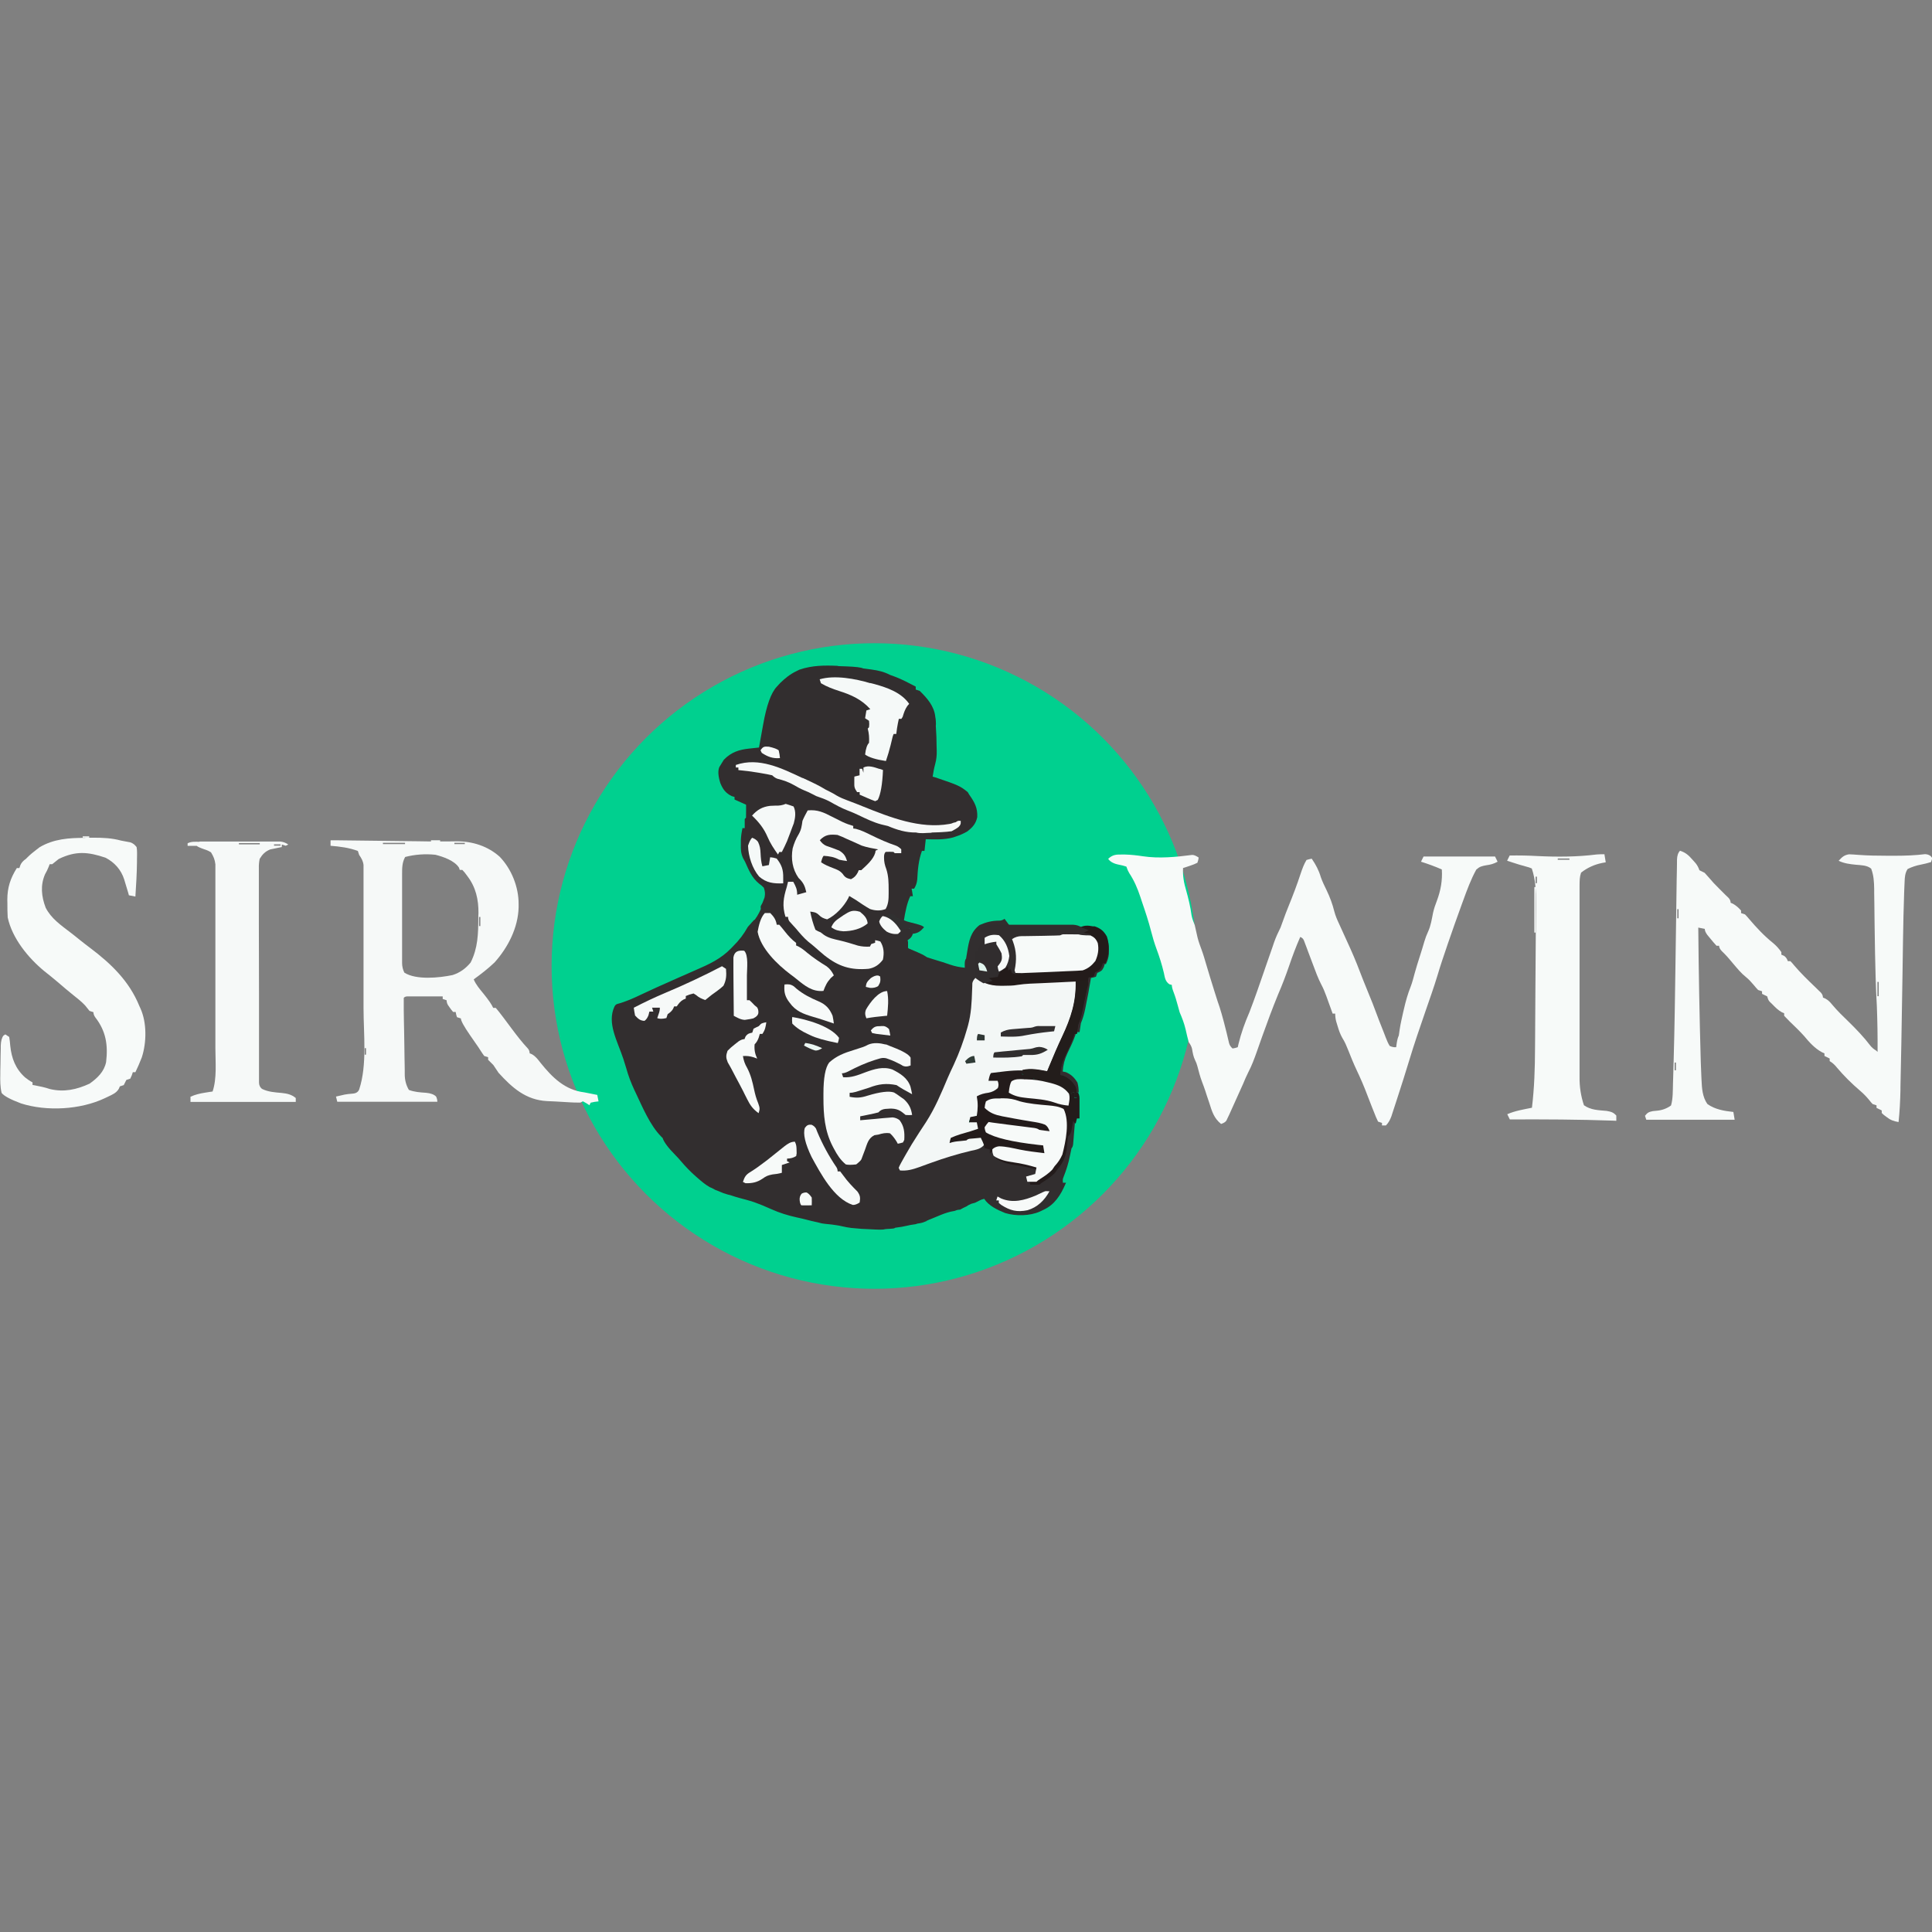 <?xml version="1.0" encoding="UTF-8"?> <svg xmlns="http://www.w3.org/2000/svg" id="Layer_1" viewBox="0 0 256 256"><rect x="0" y="0" width="256" height="256" fill="#808080" stroke="none"/><defs><style>.cls-1{fill:#312c2d;}.cls-1,.cls-2,.cls-3,.cls-4,.cls-5,.cls-6,.cls-7,.cls-8,.cls-9,.cls-10,.cls-11,.cls-12,.cls-13,.cls-14,.cls-15,.cls-16,.cls-17,.cls-18{stroke-width:0px;}.cls-2{fill:#322e2f;}.cls-3{fill:#312f2f;}.cls-4{fill:#231d1b;}.cls-5{fill:#303c37;}.cls-6{fill:#f7faf9;}.cls-7{fill:#00d08f;}.cls-8{fill:#f6f9f8;}.cls-9{fill:#231b1b;}.cls-10{fill:#231b1a;}.cls-11{fill:#f5f9f8;}.cls-12{fill:#312d2e;}.cls-13{fill:#312e2f;}.cls-14{fill:#303835;}.cls-15{fill:#ecf7f3;}.cls-16{fill:#313131;}.cls-17{fill:#f3f7f6;}.cls-18{fill:#e2f5ef;}</style></defs><circle class="cls-7" cx="115.86" cy="128" r="42.77"></circle><path class="cls-2" d="M128.43,105.3c.71,1.01,1.12,1.74,1.06,2.98-.18.86-.62,1.35-1.31,1.88-.5.3-1,.51-1.55.69q-.18.06-.36.12c-1.18.32-2.39.26-3.6.23-.06.51-.11,1.02-.17,1.55h-.34c-.45,1.26-.55,2.46-.62,3.79-.06.49-.16.79-.41,1.21h-.34s.11.49.17,1h-.34c-.42.85-.67,2.05-.86,3.29q-.99-.3-1.38-.69-.44-.03-.86,0l.02.48c.17.06-.02.67.15.73.1.12.21.23.31.35q.36.38.91.4t.84-.41q.43.02.86.17.24.32.34.69-.17.52-.61.76c-.14.09-.02.27-.02.27v.69s-.06.14.11.21c.22.09.44.19.66.28.11.05.22.09.34.14.51.22.96.43,1.42.74.35.12.7.23,1.05.33.68.2,1.35.41,2.03.65.64.22,1.24.33,1.91.4,0-.17,0-.33-.01-.51q.01-.53.18-.7c.05-.31.11-.62.15-.92.23-1.41.45-2.62,1.64-3.53.9-.39,1.64-.58,2.62-.58q.34,0,.69-.24l.74,1s.77,0,1.01,0c.51,0,1.03,0,1.54,0,.65,0,1.3,0,1.95,0,.51,0,1.01,0,1.52,0,.24,0,.48,0,.72,0q4.4-.01,5.62.87c.72.9.73,1.67.72,2.79-.05.5-.17.88-.39,1.34h-.16q-.06.2-.12.4c-.24.5-.38.55-.87.77-.05.16-.11.33-.17.5q-.34.11-.67.17-.02.16-.05.33c-.18,1.12-.39,2.22-.62,3.33-.03.14-.06.27-.08.41-.14.68-.31,1.29-.58,1.93-.06.39-.12.78-.17,1.17h-.44c-.04.13-.08.26-.12.4-.29.83-.67,1.62-1.05,2.4-.38.82-.56,1.52-.63,2.42.14.03.28.06.43.09.72.31,1.12.72,1.53,1.38.12.47.16.83.16,1.31h-.63s-.11-.05-.17.18c-.31-.31-.59-.61-.87-.95-1.07-.91-2.6-1.05-3.94-1.29v.06h-1.55s.23-.63.34-.75c-.11-.06-.79-.17-.79-.17v.4c1.08-.24,2.02-.05,3.1.16.16-.39.33-.79.5-1.22.46-1.13.97-2.25,1.49-3.36,1.01-2.18,1.65-4.21,1.58-6.66-.21,0-.41.02-.63.03-.14,0-.27.01-.42.02-.3.01-.61.03-.92.04-.81.04-1.62.08-2.43.11-.15,0-.31.01-.46.02-.29.01-.59.03-.88.04q-.77.03-1.54.15c-1.86.37-3.62.11-5.28-.74-.25.25-.19.49-.2.84-.13,4.42-1.44,8.44-3.47,12.35-.23.46-.44.92-.66,1.38-.93,2.04-2.07,3.91-3.28,5.79-.7,1.11-1.3,2.25-1.86,3.44,1.07.09,1.91-.22,2.9-.59.34-.12.67-.24,1.01-.36.17-.06.33-.12.5-.18,1.73-.62,3.42-1.2,5.23-1.54.42-.1.74-.22,1.11-.43-.05.16-.11.32-.16.49.54.13.77.18,1.3,0,0,.17,0,.35-.01.53q.11.59.41.81c.97.48,2.05.61,3.11.75.76.11,1.35.28,2.04.67-.05.27-.11.54-.16.81-.38.11-.75.22-1.14.33.05.16.11.32.16.49.78.1,1.18.04,1.81-.44.21-.18.42-.36.63-.54.14-.12.28-.25.43-.38.13-.14.26-.29.39-.44.08-.08.16-.17.25-.26,1.06-1.28,1.06-3.05,1.22-4.63h.33c.02-.18.04-.37.06-.56q.05-.29.1-.58c.11-.05.22-.11.33-.16l.16.33c.05-.16.11-.32.16-.49.11.05.22.11.33.16-.05.59-.1,1.19-.15,1.78-.01.17-.03.34-.04.51-.01.16-.03.32-.04.49-.01.15-.03.3-.04.45q-.05.35-.21.51c-.07.32-.14.64-.2.96-.19.99-.5,1.95-.87,2.88-.1.25-.1.31-.07.72h.42s-.08.13-.12.25c-.61,1.4-1.41,2.65-2.82,3.31-.18.09-.36.17-.54.26-1.33.59-3.19.62-4.6.19-1.03-.42-2.15-.94-2.77-1.88-.51.11-.69.29-1.21.52-.2.06-.3.08-.51.14-.53.25-.32.15-.62.34l-.46.22-.38.21c-.54.02-.6.16-.78.18-.62.09-1.17.28-1.76.51-.76.3-.61.27-1.4.58-.14.03-.38.18-.53.22-.06.11.05-.01-.4.19-.32.12-.79.17-.79.17l-.24.08c-1.15.14-1.29.31-2.7.47-.21.21-1.04.09-1.59.24q-.44.03-1,0c-.2,0-.4-.02-.6-.03q-.31-.02-.63-.03c-.21,0-.42-.02-.63-.03-1.49-.11-1.54-.14-1.97-.21-.43-.07-.85-.2-1.28-.26-.23-.03-.46-.06-.7-.1-.68-.09-.69-.05-1.36-.16-.68-.19-1.09-.24-1.83-.44-.49-.14-.99-.24-1.48-.35-1.17-.26-2.25-.59-3.34-1.08-.2-.08-.4-.17-.6-.26-.21-.09-.43-.18-.65-.28q-.23-.09-.47-.18c-1.48-.59-2.07-.58-3.58-1.1l-.56-.15s-.35-.11-.53-.17c-.67-.29-1.04-.42-1.04-.42l-.47-.25q-.14-.06-.28-.12c-.56-.32-1.04-.72-1.52-1.14-.1-.09-.2-.17-.31-.27-.73-.64-1.38-1.32-2.01-2.06q-.31-.38-.75-.82-1.39-1.41-1.65-2.22c-.08-.08-.15-.16-.23-.23-1.43-1.46-2.43-3.84-3.3-5.68-.07-.15-.14-.29-.21-.44-.44-.95-.8-1.88-1.08-2.9-.12-.41-.25-.82-.38-1.22-.8-2.42-2.2-4.75-1.18-6.95.1-.13.08-.19.31-.32,1.2-.32,2.19-.77,3.32-1.31.67-.32,1.34-.63,2.01-.93.13-.06.25-.11.38-.17.81-.37,1.63-.73,2.45-1.09.51-.22,1.01-.44,1.52-.67.25-.11.5-.22.75-.33,1.78-.77,3.37-1.49,4.74-2.92.08-.09.16-.17.25-.26q1.16-1.14,1.94-2.55c.23-.24.22-.27.46-.51.06-.12.18-.16.24-.28l.08-.08c.17-.12.14-.07.23-.21.13-.24.12-.14.23-.35l.25-.44.23-.48c.01-.22-.08-.31.05-.52q.19-.3.31-.67.07-.18.14-.37c.1-.5.06-.81-.1-1.29q-.29-.3-.65-.55c-.94-.78-1.33-1.75-1.82-2.85-.1-.17-.19-.35-.29-.53-.28-.65-.3-1.11-.28-1.81,0-.21,0-.42,0-.65.03-.52.1-.99.21-1.5h.3c0-.4,0-.8,0-1.21l.17-.17c.01-.29.01-.58.01-.87,0-.16,0-.32,0-.48,0-.12,0-.24,0-.37-.5-.23-1.01-.45-1.53-.69v-.34c-.12-.04-.24-.07-.37-.11-.8-.39-1.18-.91-1.51-1.72q-.44-1.38-.14-2.12.16-.27.33-.54c.09-.15.18-.3.28-.45.99-1,1.99-1.32,3.35-1.47.13-.01.25-.03.38-.04.31-.04.62-.07.92-.1.03-.16.06-.32.09-.48.11-.6.21-1.19.32-1.79.05-.26.09-.51.14-.77q.68-3.84,1.82-5.03c.14-.15.29-.31.43-.47.67-.65,1.31-1.17,2.14-1.57.14-.07.28-.14.43-.21,1.67-.57,3.33-.58,5.08-.5l.02.03c.37.02.74.03,1.12.04q1.82.07,2.21.27c.38.05.76.1,1.14.15.92.13,1.61.29,2.43.71.21.07.41.15.63.23.96.36,1.87.85,2.77,1.32v.39c.17.06.34.11.52.17.99.96,1.93,2.03,2.07,3.44.07.26.11,1.03.07,1.2l.08,1.46.02,1.13.02.68c.02.6-.04,1.2-.2,1.78s-.25,1.11-.34,1.68c.11.03.22.06.33.09,3.11,1.04,3.36,1.18,4.32,1.96"></path><path class="cls-6" d="M148.72,113.23q.18,0,.37,0c.8.02,1.57.11,2.36.23,2.14.32,4.37.1,6.53-.18q.34,0,.85.35-.03.32-.17.69-.43.22-.96.39c-.17.06-.35.12-.53.18-.13.04-.27.08-.41.13-.05,1.07.11,1.95.41,2.96.31,1.1.57,2.19.72,3.32.09.46.25.85.42,1.28.13.55.25,1.1.37,1.64.14.56.33,1.07.53,1.61.24.65.43,1.31.62,1.96.36,1.21.73,2.43,1.11,3.63q.06.2.13.41c.17.54.34,1.08.53,1.61.19.57.34,1.15.5,1.72q.04.17.09.34c.24.89.45,1.79.66,2.69q.1.42.47.74.36-.05.69-.17c.03-.13.06-.27.09-.4.36-1.49.85-2.84,1.46-4.25.7-1.81,1.33-3.65,1.96-5.48q.08-.22.15-.44c.25-.72.5-1.43.75-2.15.09-.26.18-.52.27-.78q.06-.18.12-.36c.24-.69.54-1.34.87-2,.12-.32.24-.64.35-.96.21-.6.44-1.2.68-1.79.6-1.47,1.16-2.94,1.65-4.44.21-.62.42-1.2.76-1.76q.36-.11.69-.17c.55.8.94,1.54,1.21,2.46.21.6.49,1.16.77,1.74.44.92.77,1.81,1.02,2.81.15.57.37,1.08.62,1.61.14.3.27.6.41.9.15.33.3.66.45.99s.3.66.45.99c.07.14.13.29.2.44.62,1.37,1.16,2.77,1.7,4.18q.41,1.05.85,2.1c.27.63.51,1.27.75,1.91q.51,1.38,1.06,2.74c.11.28.22.55.32.83.15.39.3.75.52,1.11q.45.21.86.17c.02-.19.05-.38.08-.58q.1-.62.27-.97c.04-.28.08-.56.12-.83.11-.75.29-1.48.45-2.22.04-.17.08-.34.12-.51.23-1,.5-1.96.88-2.91.22-.58.37-1.17.53-1.77.21-.77.45-1.52.69-2.27.21-.65.41-1.31.6-1.96.14-.47.29-.87.5-1.32.36-.79.48-1.64.65-2.48.13-.56.3-1.07.51-1.6.51-1.37.74-2.69.65-4.13-.9-.4-1.81-.73-2.76-1.03.11-.23.23-.45.34-.69h9.47c.11.23.23.45.34.69-.52.29-.96.4-1.55.48-.58.11-.82.17-1.27.56-.72,1.3-1.23,2.7-1.74,4.1-.07.2-.15.39-.22.6-.63,1.72-1.24,3.46-1.84,5.2q-.07.19-.13.39c-.42,1.23-.84,2.46-1.21,3.72-.49,1.62-1.06,3.2-1.61,4.8-.75,2.17-1.49,4.32-2.15,6.51-.5,1.64-1.01,3.27-1.55,4.91-.08.25-.17.51-.25.77-.12.36-.23.71-.35,1.07-.07.21-.14.41-.2.62-.19.49-.36.84-.73,1.22h-.52v-.34c-.17-.06-.34-.11-.52-.17-.2-.4-.36-.79-.52-1.21-.11-.27-.22-.53-.32-.8-.19-.48-.38-.96-.56-1.44-.43-1.15-.91-2.27-1.44-3.38-.41-.87-.77-1.76-1.12-2.65-.22-.55-.44-1.09-.77-1.6-.3-.53-.47-1.03-.64-1.61-.06-.19-.12-.39-.18-.59q-.13-.51-.13-1.03h-.34c-.04-.12-.09-.24-.13-.37-.12-.34-.25-.68-.37-1.02-.11-.3-.22-.59-.32-.89-.2-.56-.42-1.09-.7-1.61-.42-.82-.74-1.68-1.06-2.55-.23-.61-.46-1.22-.69-1.83q-.09-.24-.18-.49c-.06-.16-.12-.31-.18-.47-.05-.14-.11-.28-.16-.43q-.13-.36-.5-.5c-.55,1.24-1.02,2.5-1.46,3.79-.44,1.28-.92,2.55-1.46,3.79-.77,1.88-1.47,3.77-2.15,5.68-.08.21-.15.43-.23.65-.15.43-.3.85-.45,1.28-.34.96-.68,1.88-1.15,2.77-.25.49-.46,1-.67,1.5-.51,1.15-1.03,2.29-1.55,3.44-.09.2-.18.4-.27.6-.07.15-.15.31-.22.46-.06.13-.12.25-.18.38q-.18.27-.7.44c-.95-.76-1.21-1.67-1.57-2.81-.12-.35-.23-.69-.35-1.04-.05-.17-.11-.33-.16-.5-.14-.41-.28-.82-.44-1.22-.26-.69-.44-1.38-.62-2.08q-.11-.43-.3-.79c-.24-.49-.32-.99-.41-1.52q-.09-.41-.44-.88c-.15-.56-.29-1.13-.41-1.69-.19-.8-.46-1.51-.79-2.27-.09-.31-.18-.62-.26-.94-.16-.6-.33-1.17-.55-1.74q-.23-.59-.23-.94-.16-.05-.32-.09c-.55-.37-.6-.89-.73-1.5-.26-1.1-.59-2.15-.99-3.22-.28-.76-.5-1.51-.7-2.29-.34-1.33-.77-2.62-1.22-3.93-.07-.21-.14-.42-.21-.64-.38-1.14-.81-2.15-1.47-3.15q-.21-.34-.38-.86-.47-.16-1.02-.26-1.01-.2-1.39-.77c.62-.59,1.11-.58,1.95-.57h0ZM172.48,115.7l.17.34-.17-.34ZM191.08,117.25l.17.34-.17-.34ZM190.22,120.35l.17.34-.17-.34ZM187.64,128.78l.17.34-.17-.34ZM165.59,134.29l.17.34-.17-.34ZM156.64,134.47l.17.34-.17-.34Z"></path><path class="cls-6" d="M222.59,112.72c.76.24,1.16.6,1.68,1.2q.2.23.41.46.33.41.5.93c.23.12.46.23.69.34q.26.27.51.57c.44.53.9,1.02,1.39,1.5l.86.86c.13.12.26.25.4.38q.29.31.29.66c.1.04.2.09.3.13.44.25.74.52,1.08.9v.34q.25.09.52.17.25.25.52.58c.96,1.13,2.01,2.26,3.17,3.19.45.37.79.75,1.13,1.23v.34c.11.05.22.09.33.14q.35.2.53.72h.34q.24.24.52.59c.85,1,1.79,1.91,2.74,2.82.13.13.27.27.41.4.12.12.24.24.37.36q.27.3.27.65c.1.04.2.09.31.13.41.23.63.46.93.83.68.81,1.43,1.54,2.19,2.27,1.02,1,1.98,2,2.84,3.13q.29.38.8.68l.17.17q.02-3.07-.1-6.13c-.08-1.26-.12-2.53-.16-3.79,0-.12,0-.24-.01-.36-.05-1.84-.09-3.67-.11-5.51,0-.45-.01-.89-.02-1.34-.01-.89-.02-1.77-.03-2.65,0-.41-.01-.83-.02-1.24,0-.19,0-.38,0-.58-.02-.96-.06-1.79-.4-2.69-.56-.47-1.35-.45-2.05-.52-.8-.08-1.52-.17-2.26-.52.45-.49.72-.76,1.38-.86.39.01.77.04,1.16.07,1.31.1,2.62.12,3.93.12.36,0,.73,0,1.09,0,1.31,0,2.58-.05,3.89-.21q.44.01.76.27c.07.09.13.17.2.26-.06.17-.11.34-.17.52-.46.14-.89.25-1.36.34q-.91.17-1.74.58c-.34.52-.38,1.09-.4,1.7,0,.14-.01.29-.02.44,0,.16-.01.32-.02.48,0,.17-.01.33-.02.51-.08,2.07-.11,4.15-.15,6.22,0,.43-.01.87-.02,1.3-.02,1.14-.04,2.27-.05,3.41q-.17,10.8-.27,14.83c0,.13,0,.26,0,.4-.03,1.42-.1,2.82-.25,4.24-.66-.12-1.07-.26-1.6-.68-.12-.09-.24-.18-.36-.27-.09-.08-.18-.17-.27-.25v-.34c-.23-.11-.45-.23-.69-.34v-.34c-.17-.06-.34-.11-.52-.17q-.23-.24-.46-.54c-.38-.46-.76-.85-1.22-1.24-1.09-.93-2.12-1.95-3.05-3.05q-.41-.53-.96-.86v-.34c-.23-.11-.45-.23-.69-.34v-.34c-.1-.05-.2-.1-.31-.14-.98-.52-1.71-1.35-2.41-2.19-.6-.66-1.24-1.28-1.88-1.89-.25-.25-.49-.5-.74-.76v-.34c-.1-.04-.19-.08-.29-.12-.49-.27-.82-.6-1.21-1q-.21-.2-.42-.41t-.32-.7l-.69-.34v-.34q-.25-.09-.52-.17-.28-.29-.58-.66c-.34-.4-.64-.74-1.05-1.07-.63-.5-1.12-1.11-1.64-1.72-.18-.21-.36-.42-.54-.64-.08-.1-.17-.19-.25-.29-.24-.27-.48-.51-.74-.76q-.37-.38-.37-.72h-.34c-.28-.3-.54-.61-.8-.93-.14-.17-.28-.34-.43-.52q-.33-.45-.33-.79c-.28-.06-.57-.11-.86-.17q.08,8.87.33,17.74c0,.18.01.35.02.54.02.49.04.99.06,1.48,0,.14.01.28.02.42.05,1.12.12,2.27.78,3.2,1.01.72,2.22.92,3.44,1.05.06.34.11.68.17,1.03h-11.71c-.06-.17-.11-.34-.17-.52.32-.42.5-.51,1.03-.62.2-.02.39-.04.59-.06q1.02-.1,1.83-.69c.27-.94.23-1.98.26-2.94,0-.2.01-.41.02-.62.02-.71.04-1.41.06-2.12,0-.12,0-.25.01-.37.12-4.25.18-8.49.24-12.74q.11-8.45.16-11.21c0-.31.01-.63.02-.94,0-.42.02-.84.02-1.26q0-.18,0-.36.02-.8.4-1.19h-.01ZM222.25,120.47v1.21h.17v-1.21h-.17ZM248.59,125.8l.17.34-.17-.34ZM248.77,130.11v1.89h.17v-1.89h-.17ZM221.9,140.79v1.03h.17v-1.03h-.17Z"></path><path class="cls-8" d="M43.85,111.34c.17,0,.35,0,.53,0,1.65.02,3.31.04,4.96.06.85.01,1.7.02,2.55.03.82.01,1.65.02,2.46.03.31,0,.62,0,.93.01.44,0,.88.01,1.33.02q.21,0,.43,0c.72,0,1.44.01,2.17,0q.22,0,.44,0c.28,0,.55,0,.82-.01,2.12-.02,4.17.63,5.75,2.05,1.57,1.64,2.51,4.01,2.5,6.27,0,.14,0,.28,0,.43-.07,2.7-1.4,5.3-3.19,7.3-.86.82-1.79,1.54-2.76,2.24.3.72.8,1.29,1.29,1.89q1.03,1.27,1.29,1.89h.34c.28.32.53.65.79.99.08.1.15.2.23.3.38.5.75,1,1.12,1.5.68.91,1.36,1.79,2.14,2.62q.21.26.21.61c.1.04.2.08.3.12.51.3.77.66,1.13,1.12,1.56,1.95,3.24,3.62,5.8,3.93.32.06.65.13.97.19q.22.04.44.09c.1.02.21.04.32.06.06.28.11.57.17.86-.17.02-.33.04-.51.06-.17.04-.35.07-.53.11l-.17.34q-.2-.13-.41-.27c-.15-.08-.3-.16-.45-.25l-.34.17c-.26,0-.53,0-.79-.01-.16,0-.32-.01-.48-.02-.17,0-.34-.02-.51-.03-.17,0-.34-.02-.52-.03-.34-.02-.68-.04-1.02-.06-.37-.02-.74-.04-1.11-.05-2.79-.15-4.6-1.76-6.41-3.75-.23-.34-.46-.69-.69-1.03-.13-.13-.26-.25-.39-.39-.1-.1-.2-.2-.3-.3v-.34c-.17-.06-.34-.11-.52-.17-.17-.24-.34-.48-.49-.72-.21-.34-.43-.66-.66-.98-.08-.12-.16-.23-.24-.35-.17-.24-.33-.48-.5-.72q-1.2-1.74-1.2-2.2c-.17-.06-.34-.11-.52-.17q-.12-.35-.17-.69h-.34q-.22-.25-.45-.58c-.08-.11-.15-.22-.23-.33q-.18-.3-.18-.64-.26-.09-.52-.17v-.34c-.71,0-1.42,0-2.12,0-.24,0-.48,0-.72,0-.35,0-.69,0-1.04,0-.21,0-.42,0-.63,0q-.46-.04-.65.19c-.01.33-.01.65,0,.98,0,.21,0,.42,0,.64,0,.23,0,.46.01.69,0,.24,0,.47.01.71,0,.5.02.99.03,1.49.01.63.02,1.27.03,1.89,0,.49.02.98.02,1.47,0,.35.01.69.02,1.04,0,.21,0,.43.01.65q0,.28,0,.56,0,1.15.55,2.08c.75.28,1.49.33,2.27.38q.91.08,1.33.49.17.35.17.7h-13.26c-.06-.23-.11-.45-.17-.69.23-.05.47-.11.7-.16.14-.03.28-.07.43-.1q.42-.08,1.09-.13t.86-.57c1.07-3.27.57-7.32.57-10.75,0-.41,0-.81,0-1.22,0-1.27,0-2.55,0-3.82,0-1.47,0-2.93,0-4.39,0-1.14,0-2.27,0-3.41,0-.68,0-1.36,0-2.03,0-.64,0-1.27,0-1.91,0-.34,0-.69,0-1.03,0-.2,0-.41,0-.62q0-.27,0-.54c-.07-.56-.27-.88-.58-1.34l-.17-.52c-1.15-.44-2.39-.59-3.62-.69v-.7ZM50.74,111.68v.17h2.93v-.17h-2.93ZM60.21,111.68v.17h1.38v-.17h-1.38ZM53.67,113.58c-.39.73-.39,1.44-.39,2.24,0,.14,0,.27,0,.41,0,.45,0,.9,0,1.35,0,.31,0,.63,0,.94,0,.66,0,1.32,0,1.98,0,.84,0,1.69,0,2.53,0,.65,0,1.3,0,1.95,0,.31,0,.62,0,.93,0,.43,0,.87,0,1.3,0,.13,0,.26,0,.39q0,.68.3,1.28c1.56,1,4.63.69,6.39.32.99-.32,1.74-.87,2.39-1.66.97-1.91,1.01-3.82,1.02-5.94,0-.2,0-.39.02-.6.01-1.83-.35-3.44-1.47-4.91q-.18-.24-.36-.48c-.1-.11-.2-.23-.31-.34h-.34c-.03-.1-.06-.2-.1-.3-.6-.94-2.1-1.45-3.13-1.71q-2.05-.21-3.99.29h0ZM63.48,121.5v1.21h.17v-1.21h-.17ZM48.33,138.89v.86h.17v-.86h-.17Z"></path><path class="cls-6" d="M11.31,111c.37,0,.75,0,1.12,0,1.24,0,2.39.05,3.6.38.16.03.31.06.47.09.12.02.24.05.37.07.12.02.25.05.38.07.41.14.58.3.85.63q.06.33.06.7c0,.14,0,.28,0,.42,0,.15,0,.3-.01.45q0,.23,0,.46c-.02,1.51-.11,3.01-.21,4.53-.28-.06-.57-.11-.86-.17-.03-.11-.06-.22-.09-.33-.14-.47-.28-.93-.42-1.39-.04-.12-.07-.25-.11-.37-.41-1.29-1.28-2.27-2.48-2.89-2.32-.78-3.93-.93-6.2.17-.29.23-.58.46-.86.69h-.34c-.05.12-.09.24-.14.37q-.2.5-.47.96c-.64,1.47-.48,2.96.08,4.43.73,1.45,2.05,2.34,3.31,3.31.41.31.81.64,1.21.96.46.37.91.72,1.38,1.07,2.79,2.1,5.18,4.41,6.51,7.68.05.11.1.22.15.33.86,1.89.82,4.53.18,6.49-.26.67-.54,1.32-.85,1.96h-.34c-.05.14-.09.28-.14.42-.07.15-.14.29-.2.44-.17.06-.34.11-.52.17-.06.11-.11.23-.17.34-.06.11-.11.23-.17.34-.17.06-.34.11-.52.17-.04.1-.08.2-.13.31-.34.59-.9.79-1.49,1.08-.12.06-.25.12-.38.18-3.24,1.53-7.7,1.77-11.09.69q-2.14-.8-2.58-1.4c-.19-.82-.19-1.63-.17-2.48q0-.2,0-.41c0-.28.01-.57.02-.85.01-.43.02-.87.02-1.3,0-.28.01-.55.02-.83,0-.13,0-.26,0-.39q.03-.9.35-1.32c.08-.06.17-.11.25-.17.17.11.34.23.52.34q.09.53.14,1.18c.17,1.65.7,3.05,1.96,4.18.33.26.62.47.99.66v.34c.11.02.22.04.33.06.67.13,1.32.26,1.96.48,1.86.45,3.56.08,5.27-.71,1.03-.73,1.93-1.58,2.19-2.86.27-2.27-.02-4.1-1.43-5.92q-.25-.34-.25-.69c-.17-.06-.34-.11-.52-.17-.19-.24-.38-.48-.57-.71-.5-.54-1.08-.98-1.65-1.44-.66-.53-1.3-1.07-1.93-1.62-.6-.51-1.21-1-1.83-1.49-2.14-1.76-4.27-4.36-4.86-7.13-.04-.61-.04-1.23-.04-1.84,0-.16,0-.33-.01-.5,0-1.62.41-2.84,1.26-4.2h.34c.05-.14.09-.27.14-.41q.2-.45.72-.8.12-.12.24-.24c.36-.36.74-.66,1.14-.97.15-.11.29-.23.44-.34,1.89-1.11,3.89-1.24,6.04-1.24h0ZM1.56,116.37l.17.34-.17-.34ZM16.89,117.4l.17.34-.17-.34ZM14.3,137.72l.17.34-.17-.34Z"></path><path class="cls-17" d="M129.26,129.59q.13.07.27.14c.12.06.24.12.36.19q.18.09.36.19c.89.38,1.76.37,2.7.36.13,0,.26,0,.39,0q.19,0,.38,0c.11,0,.23,0,.34,0q.36-.01.74-.1c.61-.12,1.22-.15,1.83-.18q.19-.01.39-.02c.27-.02.55-.03.82-.05.41-.02.83-.05,1.25-.07.27-.01.53-.03.8-.04.12,0,.25-.01.37-.02.75-.04,1.49-.07,2.24-.05.27.27.21.51.22.88-.03,2.55-.96,4.72-2,6.99q-.57,1.25-1.11,2.51c-.05.11-.09.22-.14.34-.12.3-.24.6-.36.9q-.22.42-.74.6c-.23-.05-.45-.12-.68-.18-1.35-.3-2.72-.03-4.08.14-.52.06-1.04.11-1.56.16q-.22.02-.44.04t-.29.03l-.17.69h1.03q.2.29.34.69-.14.44-.52.86c-.77.36-1.58.53-2.41.69.02.14.03.29.05.43.02.19.04.37.06.57.02.19.04.37.06.56q0,.5-.34,1.02-.22.09-.44.17-.21.09-.42.17-.09.26-.17.52.24-.05.5-.11.27-.03.54-.06.34.34.35.76-.18.44-.67.72c-.76.28-1.57.45-2.36.63-.14.04-.28.08-.43.13-.06.11-.11.23-.17.34.35,0,.69-.04,1.03-.08.16-.01.31-.03.47-.04q.38-.01.56-.23c.29-.04.58-.07.87-.1q.24-.02.48-.04c.12-.01.24-.02.37-.03q.26.51.52,1.03c-.46.6-1.05.69-1.76.84-1.79.42-3.55.96-5.29,1.59-.18.06-.35.13-.53.19-.35.12-.69.25-1.04.38-.9.32-1.62.53-2.58.45-.06-.11-.11-.23-.17-.34q.11-.29.3-.63c.07-.13.14-.25.21-.38.08-.14.16-.27.23-.41.08-.14.16-.28.24-.42.48-.85.98-1.68,1.52-2.5.06-.1.13-.19.19-.3.32-.48.63-.97.95-1.45,1.18-1.84,2.01-3.82,2.86-5.84.25-.58.52-1.15.79-1.72.73-1.58,1.32-3.17,1.79-4.84.04-.13.07-.26.11-.39.42-1.55.49-3.07.54-4.67,0-.16.01-.31.02-.48q0-.21.01-.43.05-.35.4-.7h.01Z"></path><path class="cls-6" d="M212.6,113.23l.17,1.03c-.15.03-.3.05-.45.08q-1.59.32-2.82,1.29c-.2.59-.19,1.05-.2,1.67,0,.12,0,.24,0,.36,0,.39,0,.79,0,1.18,0,.28,0,.57,0,.85,0,.77,0,1.54,0,2.31,0,.48,0,.96,0,1.44,0,1.5,0,3.01,0,4.51,0,1.74,0,3.48,0,5.2,0,1.34,0,2.69,0,4.03,0,.8,0,1.6,0,2.41,0,.75,0,1.51,0,2.26,0,.28,0,.55,0,.83q-.03,1.95.58,3.77c.91.65,1.93.65,3.01.75.59.11.88.18,1.28.62v.69c-.15,0-.29-.01-.44-.02-4.56-.16-9.11-.18-13.67-.16l-.34-.69c1.05-.46,2.15-.63,3.27-.86.32-2.63.4-5.25.41-7.9,0-.43,0-.85.01-1.27,0-1.11.02-2.22.02-3.34,0-1.11.02-2.22.02-3.34.01-1.91.03-3.81.04-5.72,0-1.05.01-2.1.02-3.15,0-.56,0-1.12.01-1.69,0-.25,0-.49,0-.74.02-1.57-.05-3.07-.55-4.55q-.35-.16-.77-.26c-.62-.17-1.22-.34-1.83-.55-.13-.04-.26-.09-.39-.13-.09-.03-.18-.06-.28-.09.11-.23.23-.45.34-.69,1.23-.02,2.45,0,3.67.07,2.63.13,5.25.12,7.87-.21.34-.03.69-.03,1.03-.03v.03ZM206.41,113.75v.17h1.55v-.17h-1.55ZM203.48,116.16v.86h.17v-.86h-.17ZM203.48,143.37l.17.69-.17-.69ZM203.31,145.44l.17.34-.17-.34Z"></path><path class="cls-8" d="M26.46,111.51c.12,0,.24,0,.36,0,.4,0,.8,0,1.2,0,.28,0,.55,0,.83,0,.58,0,1.16,0,1.74,0,.74,0,1.49,0,2.22,0,.57,0,1.14,0,1.71,0,.27,0,.55,0,.82,0,.38,0,.77,0,1.15,0q.33,0,.66,0,.53.04,1.05.39c-.11.06-.23.11-.34.17-.17-.06-.34-.11-.52-.17v.34c-.14.03-.28.05-.42.08-.18.04-.37.08-.56.12-.18.04-.36.07-.55.11-.66.27-1.03.64-1.4,1.25q-.13.61-.11,1.27c0,.12,0,.25,0,.38,0,.41,0,.82,0,1.24,0,.3,0,.59,0,.89,0,.8,0,1.61,0,2.41,0,.84,0,1.68,0,2.51,0,1.41,0,2.82.01,4.24,0,1.63.01,3.27.01,4.89,0,1.74,0,3.48,0,5.22,0,.5,0,1,0,1.5,0,.79,0,1.57,0,2.36,0,.29,0,.58,0,.87,0,.39,0,.79,0,1.18,0,.22,0,.44,0,.67q0,.53.39.85c.83.41,1.7.46,2.6.54.74.08,1.29.19,1.88.67v.52h-13.95v-.69c.65-.29,1.25-.43,1.95-.54q.28-.04.56-.09c.14-.02.28-.04.42-.06.59-1.76.37-3.89.37-5.73,0-.27,0-.54,0-.82,0-.73,0-1.46,0-2.19,0-.46,0-.91,0-1.37,0-1.43,0-2.86,0-4.3,0-1.65,0-3.31,0-4.94,0-1.28,0-2.57,0-3.84,0-.76,0-1.53,0-2.29,0-.72,0-1.43,0-2.15,0-.26,0-.53,0-.79,0-.36,0-.72,0-1.07q0-.3,0-.61c-.07-.63-.25-1.05-.58-1.59q-.41-.26-.88-.4-.84-.29-1.01-.46c-.4,0-.8,0-1.21,0v-.34c.5-.25.95-.2,1.51-.2v.02ZM31.66,111.71v.17h2.76v-.17s-2.76,0-2.76,0ZM36.31,111.88v.17h.86v-.17h-.86ZM28.73,141.67l.17.52-.17-.52Z"></path><path class="cls-8" d="M107.05,107.38c1.27-.12,2.08.26,3.2.84.31.16.63.32.94.47.15.07.29.15.44.22.47.22.94.39,1.43.53v.34c.11.01.22.03.33.04.75.19,1.41.53,2.1.87,1.07.52,2.14,1,3.25,1.37q.33.13.68.47v.52c-.29,0-.57,0-.86,0l-.17-.17q-.52-.03-1.03,0-.24.2-.22.76c0,.57.1.99.3,1.52.3.92.31,1.81.31,2.77q0,.23,0,.45c0,.75-.02,1.4-.4,2.07-.67.27-1.39.23-2.07,0-.66-.37-1.27-.79-1.89-1.21-.29-.17-.57-.35-.86-.52q-.07.15-.14.31c-.58,1.1-1.67,2.26-2.79,2.79-.49-.13-.77-.25-1.12-.61-.35-.33-.65-.36-1.12-.42q.23,1.24.69,2.41.31.2.69.34.21.17.43.33c.64.44,1.34.57,2.08.74.82.19,1.63.44,2.43.69.55.13,1.02.16,1.59.13l.17-.34c.17-.06.34-.11.52-.17v-.34q.32.04.69.17c.47.75.52,1.55.34,2.41-.49.66-1.08,1.07-1.89,1.21-2.38.21-3.99-.3-5.87-1.79-.47-.39-.93-.8-1.39-1.2-.24-.21-.5-.41-.75-.61-.61-.52-1.11-1.12-1.63-1.74q-.15-.17-.31-.34c-.09-.11-.19-.21-.29-.32-.09-.1-.17-.19-.26-.29q-.18-.25-.18-.59h-.34c-.45-1.48-.28-2.5.17-3.96.06-.23.12-.46.17-.69h.69c.35.64.52.98.52,1.72.4-.11.8-.23,1.21-.34-.2-.87-.4-1.28-1.03-1.89-.81-1.16-1.02-2.53-.78-3.91.19-.68.43-1.28.8-1.88.35-.62.4-1.07.5-1.77.2-.48.44-.93.69-1.38h.03Z"></path><path class="cls-9" d="M131.16,152.83v-.52c-.23-.06-.45-.11-.69-.17-.02-.1-.04-.2-.06-.3-.11-.39-.27-.72-.45-1.08-.28.02-.57.05-.85.08-.16.01-.32.03-.48.04q-.39.01-.57.23c-.28.04-.56.06-.84.09-.51.04-.91.09-1.4.26q.05-.33.17-.69c.84-.38,1.7-.61,2.58-.86.34-.11.69-.23,1.03-.34q-.09-.43-.17-.86h-1.03c.06-.23.11-.45.17-.69q.43-.09.86-.17c.15-.93.17-1.66,0-2.58.52-.29.97-.4,1.56-.48q.71-.13,1.23-.62.19-.45-.03-.96h-1.21q.15-.84.34-1.03c.5-.07,1-.13,1.5-.18.14-.02.28-.03.42-.05.74-.08,1.47-.13,2.22-.11h0v.52h1.03l-.69.34c.4.06.8.11,1.21.17v.34c.17.02.34.03.52.05q2.81.31,3.79,1.35.17.32.17.67h.34q.09-.26.17-.52h.34v.69h.34q-.09-.34-.17-.69h.34c.2.4.19.62.19,1.06q0,.21,0,.42t0,.44c0,.15,0,.29,0,.44,0,.36,0,.72,0,1.08h-.34c-.06.23-.11.45-.17.69l-.34-.34q-.03.18-.06.37c-.03.16-.06.31-.09.48-.03.16-.06.31-.08.47q-.11.41-.45.75c-.05.44-.09.86-.13,1.3-.12,1.24-.43,2.05-1.25,3-.1.15-.21.3-.31.46-.48.5-1.01.85-1.59,1.22q-.32.19-.5.38c-.4,0-.8,0-1.21,0l-.17-.69q.6-.17,1.21-.34c.06-.28.11-.57.17-.86-1.01-.3-2-.54-3.03-.68-.95-.14-1.86-.31-2.65-.87q-.17-.45-.17-.86l-.17-.34"></path><path class="cls-6" d="M117.38,138.38c.17.07.35.14.53.22.14.05.27.1.41.16q2.03.78,2.34,1.39c0,.34,0,.69,0,1.03-.39.14-.61.2-1,.06-.11-.06-.21-.12-.32-.19-.51-.27-1.01-.51-1.56-.7-.12-.04-.25-.09-.37-.13-.42-.08-.64-.03-1.05.1-.14.04-.29.08-.43.13-1.26.4-2.39.92-3.55,1.53q-.49.24-.83.24c.06.17.11.34.17.52,1.08.08,1.96-.28,2.96-.66,1.17-.43,2.36-.8,3.58-.36,1.04.53,1.98,1.1,2.38,2.26.09.33.15.67.22,1.01-.25-.14-.5-.27-.74-.41-.14-.08-.28-.15-.42-.23-.31-.18-.61-.37-.91-.57-1.35-.27-2.36-.15-3.62.34-.4.13-.8.25-1.2.38-.19.06-.38.12-.58.18q-.47.13-.81.13v.52c.91.18,1.49.14,2.38-.15q2.5-.76,3.5-.42.31.17.85.57.23.17.47.33c.66.61.95,1.19,1.08,2.08q-.38.04-.86,0c-.14-.11-.27-.22-.41-.33-.73-.58-1.41-.55-2.31-.47q-.56.07-.89.46c-.41.11-.82.2-1.23.28q-.33.07-.67.14c-.17.03-.34.07-.51.1v.52c.14-.01.28-.03.43-.04.53-.05,1.06-.1,1.59-.14.34-.03.68-.06,1.02-.1q.32-.03.65-.05l.6-.05q.52.05.92.36c.62.81.69,1.62.63,2.62-.06.11-.11.23-.17.34q-.35.11-.69.17c-.06-.1-.11-.2-.17-.31-.26-.41-.5-.74-.86-1.07-.56-.1-1.01.01-1.55.17-.17.03-.34.05-.52.08-.8.41-.94,1.08-1.23,1.89-.11.3-.23.6-.34.9q-.07.2-.15.4t-.69.68q-.96.11-1.38,0c-.71-.59-1.15-1.28-1.57-2.08q-.09-.17-.18-.34c-1.05-2.05-1.21-4.13-1.21-6.41,0-.18,0-.37,0-.55q0-3.12.76-4.12c.98-.89,2-1.27,3.24-1.65.28-.09.55-.18.83-.27.12-.04.24-.08.37-.12q.36-.12.69-.31c.75-.34,1.62-.23,2.39-.03h-.02Z"></path><path class="cls-6" d="M132.56,145.53c.13,0,.26,0,.39,0,.78,0,1.4.11,2.14.39,1.26.34,2.55.44,3.84.55.72.07,1.36.13,2.01.48.83,1.66.27,4.3-.17,6.03-.27.61-.58,1.06-1.03,1.55-.1.15-.21.3-.31.46-.48.5-1.01.85-1.59,1.22q-.32.19-.5.38c-.4,0-.8,0-1.21,0l-.17-.69c.4-.11.8-.23,1.21-.34.06-.28.11-.57.17-.86-1.01-.3-2-.54-3.03-.68-.95-.14-1.86-.31-2.65-.87q-.2-.45-.17-.86.34-.34.89-.4c.92.02,1.81.24,2.72.43,1.08.22,2.19.35,3.29.48l-.17-1.03q-.33-.03-.66-.07-5.18-.58-6.92-1.65-.16-.35-.17-.69.25-.39.52-.69.26.04.52.08c.65.09,1.31.18,1.96.26.24.03.48.06.72.09.37.05.74.09,1.12.14.36.04.72.09,1.08.14.22.03.43.05.65.08q.49.08.66.25c.23.04.46.07.7.1.22.02.45.05.68.08-.16-.39-.26-.64-.62-.87-.55-.22-1.12-.31-1.7-.4-.26-.04-.52-.09-.78-.13-.14-.02-.28-.05-.42-.07-.76-.13-1.53-.27-2.29-.42-.15-.03-.29-.05-.44-.08-.95-.19-1.65-.42-2.36-1.12q.03-.43.17-.86c.66-.44,1.19-.39,1.95-.39h0Z"></path><path class="cls-10" d="M144.93,122.71c.84.25,1.32.63,1.74,1.39.39,1.16.31,2.43-.2,3.53h-.34q-.06.2-.13.41c-.25.52-.4.57-.9.8-.06.17-.11.34-.17.52q-.35.12-.69.17c-.02.11-.03.22-.05.34-.18,1.15-.4,2.29-.64,3.44-.03.14-.06.28-.09.43-.15.7-.32,1.33-.6,2-.07.4-.12.8-.17,1.21h-.34c-.04.14-.08.28-.13.42-.31.87-.71,1.7-1.11,2.53-.4.86-.59,1.6-.66,2.55q.22.05.45.1c.76.32,1.18.76,1.62,1.45.13.49.17.88.17,1.38h-.34v-.69h-.34c-.06.23-.11.45-.17.69-.31-.31-.59-.61-.87-.95-1.07-.91-2.6-1.05-3.94-1.29v-.34h-1.55l.34-.34c-.11-.06-.23-.11-.34-.17v-.52c1.14-.26,2.14-.05,3.27.17.09-.21.17-.41.26-.63.56-1.36,1.13-2.7,1.76-4.03,1.12-2.38,1.83-4.56,1.76-7.22-.22.01-.44.02-.66.03q-.22.01-.44.02c-.32.02-.65.03-.97.05-.85.04-1.71.08-2.57.12-.16,0-.32.01-.49.02-.31.01-.62.03-.93.04q-.81.04-1.62.16c-.62.12-1.24.11-1.88.12-.13,0-.25,0-.39,0-.77,0-1.39-.09-2.12-.38l.69-.34-.34-.34c.34-.34.92-.29,1.38-.34-.17-.11-.34-.23-.52-.34q.28-.12.56-.24c.45-.19.9-.4,1.33-.62.06.11.11.23.17.34.11-.11.23-.23.34-.34.06.28.11.57.17.86.1-.01.21-.02.31-.04,1.06-.11,2.12-.17,3.19-.2.33-.01.67-.02,1-.04.52-.02,1.04-.04,1.56-.05.51-.01,1.01-.03,1.52-.05.15,0,.31,0,.47-.01,1.01-.04,1.62-.24,2.45-.81.6-.7.71-1.52.69-2.41-.23-.72-.39-.96-1.03-1.34-.34-.13-.69-.26-1.03-.38.11-.11.23-.23.34-.34-.28-.06-.57-.11-.86-.17.71-.47,1.25-.44,2.08-.28h.03Z"></path><path class="cls-6" d="M144.41,123.91c.56.25.81.48,1.05,1.05.17.85.03,1.6-.32,2.38-.48.6-.95.99-1.68,1.24-.24.02-.49.04-.73.05-.15,0-.29.01-.45.02-.16,0-.32.01-.48.02-.16,0-.33.01-.5.02-.35.02-.7.03-1.04.05-.53.02-1.06.05-1.59.07-.34.01-.68.03-1.02.04-.16,0-.31.01-.48.02-.43.02-.86.03-1.3.05-.13,0-.27.01-.4.02-.32,0-.65,0-.97-.02l-.34-.34c.05-.29.11-.58.17-.86.1-1.24-.1-2.27-.52-3.44.64-.42,1.14-.4,1.88-.41q.2,0,.4,0c.42,0,.84-.02,1.27-.02.42,0,.85-.02,1.27-.02.26,0,.53-.01.79-.01q4.27-.08,4.99.12h-.01Z"></path><path class="cls-11" d="M115.31,90.5q.27.07.55.14c1.72.48,3.55,1.11,4.61,2.62-.08.09-.16.18-.24.28-.32.46-.46.91-.62,1.44l-.17.27h-.34s-.23.98-.34,2h-.34s-.09.17-.14.37c-.06.25-.12.5-.18.75-.03.12-.06.25-.09.37-.18.71-.38,1.41-.62,2.1q-2.01-.3-2.76-.86.13-1.16.52-1.55c.04-.67,0-1.25-.17-1.89.06-.06.11-.11.17-.17q.06-.42,0-.86c-.17-.11-.34-.23-.52-.34.06-.34.11-.68.17-1.03.17-.06.34-.11.52-.17-1.12-1.27-2.53-1.91-4.13-2.41-.83-.27-1.67-.58-2.41-1.03-.06-.17-.11-.34-.17-.52,2.01-.59,4.75-.07,6.72.52h0Z"></path><path class="cls-12" d="M132.19,122.53c.11,0,.23,0,.34,0,.37,0,.74,0,1.11,0,.26,0,.52,0,.78,0,.54,0,1.08,0,1.63,0,.69,0,1.39,0,2.08,0,.54,0,1.07,0,1.6,0,.26,0,.51,0,.77,0,.36,0,.71,0,1.07,0,.2,0,.41,0,.62,0,.51.04.78.13,1.21.39.29.12.57.23.86.34-.23.11-.45.23-.69.34.28.06.57.11.86.17v.17q-1.16.02-1.55-.17c-.34-.02-.69-.02-1.03-.02-.18,0-.37,0-.56,0q-.47,0-.82.19c-.45.02-.89.04-1.34.04-.27,0-.54.01-.82.02-.43,0-.86.02-1.29.02-.41,0-.83.02-1.24.02q-.19,0-.39,0-.72,0-1.29.4c.04.09.07.18.11.28.49,1.32.52,2.48.23,3.86.06.17.11.34.17.52q-.26-.09-.52-.17c-.06-.17-.11-.34-.17-.52q-.17.09-.34.17v-.52c-.2.13-.4.26-.59.4-.11.07-.22.15-.33.22q-.33.24-.45.76-.6.09-1.21.17c.17.11.34.23.52.34q-.54.22-1.21.34-.59-.32-1.03-.69.17-.09.34-.17v-.34h-.34q-.31-2.48,0-3.1h.34c.02-.14.05-.27.08-.41q.1-.45.27-.8l.52-.17v-.34c.23-.11.45-.23.69-.34-.5-.34-.8-.42-1.38-.52.06-.17.11-.34.17-.52.75-.33,1.41-.39,2.22-.39h0Z"></path><path class="cls-6" d="M101.37,120.98h.69c.47.48.76.88.86,1.55h.34c.26.3.51.6.75.91.46.59.89,1.05,1.48,1.5v.34q.15.07.3.13c.44.24.79.51,1.17.84.82.67,1.67,1.24,2.57,1.79.47.36.69.68.96,1.2-.13.12-.26.23-.4.35-.52.57-.71,1-.98,1.71-1.46.15-2.48-.69-3.56-1.57-.27-.22-.54-.43-.82-.63-1.72-1.29-3.94-3.44-4.34-5.63.14-.79.38-1.91.97-2.5h.01Z"></path><path class="cls-8" d="M106.36,103.08c.2.09.4.18.6.28.84.39,1.65.78,2.43,1.26l.52.26q.52.26.91.51c.5.29.99.49,1.53.69.68.25,1.35.51,2.03.79,3.56,1.43,7.52,3,11.42,2.31.47-.07.32-.14.83-.23.2-.13.09-.06.33-.19h.34v.34l-.07.21-.17.22c-.09.11-.27.2-.44.32l-.52.29c-.44.06-.86.1-1.3.12-.12,0-.24.02-.37.02-.3.02-.61.02-.92.03l-.17.04c-.66,0-1.3.13-1.96-.04-1.33.02-2.5-.34-3.73-.86-.28-.07-.56-.14-.84-.2-1.07-.28-2.03-.75-3.03-1.23-.5-.24-1-.45-1.52-.65-.8-.31-1.52-.71-2.26-1.13-.59-.32-1.19-.53-1.83-.75-.35-.17-.69-.34-1.03-.52-.19-.08-.38-.16-.57-.24-.48-.2-.92-.44-1.38-.71-.7-.4-1.39-.63-2.17-.83q-.36-.12-.7-.46c-.46-.11-.92-.19-1.39-.27-.13-.02-.26-.04-.4-.07-.89-.15-1.79-.27-2.69-.35v-.34h-.34v-.34c3.07-1.07,6.1.45,8.85,1.74h-.01Z"></path><path class="cls-8" d="M95.68,128.04c.17.11.34.23.52.34.07.86.05,1.46-.34,2.24q-.34.32-.74.61c-.14.1-.28.2-.42.31-.13.09-.26.19-.39.28-.29.23-.58.46-.86.69-.47-.17-.82-.31-1.2-.65-.12-.07-.23-.14-.35-.22q-.55.12-1.03.34v.34c-.1.04-.21.09-.31.13-.43.24-.61.51-.89.9h-.34c-.05.11-.09.21-.14.32q-.2.37-.72.71c-.06.17-.11.34-.17.52q-.82.19-1.21,0c.06-.16.11-.33.17-.5q.19-.5.17-.88h-1.03c.06.17.11.34.17.52h-.52c-.04.17-.09.33-.13.51q-.22.53-.53.72c-.59-.03-.84-.29-1.24-.71q-.11-.54-.17-1.03c1.36-.71,2.72-1.35,4.13-1.95q3.87-1.62,7.58-3.56h0Z"></path><path class="cls-4" d="M144.07,129.77c.25.5.09.79-.04,1.32-.27,1.09-.48,2.17-.69,3.27-.12.51-.27.95-.47,1.43-.07.4-.12.8-.17,1.21h-.34c-.04.14-.08.28-.13.42-.31.87-.71,1.7-1.11,2.53-.4.86-.59,1.6-.66,2.55q.22.05.45.1c.76.32,1.18.76,1.62,1.45.13.49.17.88.17,1.38h-.34v-.69h-.34l-.17.69c-.31-.31-.59-.61-.87-.95-1.07-.91-2.6-1.05-3.94-1.29v-.34h-1.55l.34-.34c-.11-.06-.23-.11-.34-.17v-.52c1.14-.26,2.14-.05,3.27.17q.13-.31.26-.63c.56-1.36,1.13-2.7,1.76-4.03,1.13-2.39,1.91-4.7,1.76-7.39.19,0,.38,0,.58.01q.6.03.97-.18h0Z"></path><path class="cls-6" d="M107.56,149.05q.35.15.56.49c.06.15.12.3.18.46q1.03,2.45,2.51,4.63.18.25.18.59h.34q.2.24.44.58c.55.77,1.18,1.42,1.84,2.08.38.53.4.82.3,1.46q-.52.34-.91.32c-2.51-.82-4.25-4.15-5.46-6.35q-1.29-2.69-.89-3.86c.27-.36.44-.45.89-.42h0Z"></path><path class="cls-1" d="M111.01,110.65q.6.22,1.21.52c.27.12.53.24.8.35.39.17.78.35,1.17.53.7.24,1.43.36,2.17.5l-.34.17c-.02.1-.04.19-.05.29-.27.9-1.17,1.67-1.84,2.29h-.34c-.04.1-.09.21-.13.31-.25.45-.45.66-.9.89-.53-.12-.78-.22-1.08-.68-.39-.47-.76-.59-1.33-.81-.57-.22-1.04-.41-1.55-.75q.15-.67.34-.86c.79.06,1.37.14,2.07.52.34.07.69.13,1.03.17-.22-.69-.42-.99-1.03-1.38-.57-.23-1.16-.44-1.74-.64q-.5-.22-.84-.74c.74-.78,1.37-.79,2.41-.69h0Z"></path><path class="cls-6" d="M101.54,135.45c-.09.64-.15,1-.52,1.55h-.34c-.05.16-.1.33-.15.5q-.19.54-.54.88c-.06.72.04,1.24.34,1.89-.15-.06-.3-.11-.46-.17-.52-.16-.9-.2-1.43-.17.1.61.26,1.06.57,1.59.48.92.7,1.84.91,2.84.13.63.29,1.21.54,1.81.22.63.25.74.06,1.33-.73-.51-1.12-1.05-1.51-1.84-.12-.23-.24-.46-.35-.69-.06-.12-.12-.24-.18-.37-.33-.65-.68-1.29-1.02-1.93-.19-.35-.37-.7-.55-1.05-.15-.29-.32-.57-.48-.85-.25-.62-.25-.9-.03-1.53q.42-.44.94-.84c.17-.13.34-.27.52-.41q.44-.3.79-.3c.04-.11.09-.22.13-.33q.22-.35.57-.45.17-.04.33-.08c.06-.17.11-.34.17-.52.23-.12.46-.24.69-.34q.13-.14.27-.28t.76-.24h0Z"></path><path class="cls-11" d="M104.12,106.52c.35.1.69.22,1.03.34.35.69.23,1.51.03,2.24-.07.17-.14.34-.2.52-.09.23-.17.47-.26.7-.09.23-.17.45-.26.68-.06.15-.11.3-.17.45-.21.49-.45.97-.69,1.44h-.34l-.17.34c-.54-.75-1.03-1.49-1.39-2.34-.48-1.13-1.17-1.98-2.05-2.82.69-.77,1.35-1.16,2.38-1.29.23,0,.45-.02.69-.03q.77.04,1.41-.24h0Z"></path><path class="cls-6" d="M98.61,125.98c.6.6.36,2.43.36,3.24,0,.4,0,.8,0,1.19,0,.2,0,.41,0,.62,0,.5,0,1,0,1.5h.34c.24.22.47.45.69.69.1.08.21.16.31.25q.2.27.18.71t-.67.76q-.35.09-.74.14c-.13.02-.25.04-.39.06-.57-.03-.96-.28-1.46-.54-.01-1.14-.02-2.29-.03-3.43,0-.39,0-.78-.01-1.17,0-.56,0-1.12-.01-1.68,0-.17,0-.35,0-.53q0-.24,0-.49c0-.14,0-.29,0-.43.14-.84.67-.97,1.44-.89h0Z"></path><path class="cls-6" d="M135.63,143.02c.12,0,.25,0,.38,0,.96.02,1.86.14,2.81.39q.23.06.46.11c.99.27,1.72.56,2.36,1.4.16.55.04,1.02-.06,1.58-.68-.07-1.26-.18-1.89-.42-1.14-.39-2.32-.46-3.51-.58-.95-.1-1.7-.21-2.51-.72q.1-1.1.36-1.5c.51-.34,1.04-.29,1.63-.28h0Z"></path><path class="cls-6" d="M103.95,130.45c.51-.05.78-.05,1.22.23.12.1.24.21.36.32.9.74,1.86,1.23,2.93,1.68.95.41,1.46.95,1.86,1.91.07.34.13.69.17,1.03-.48-.16-.96-.32-1.44-.48-.43-.14-.86-.28-1.3-.4-1.28-.38-2.31-.74-3.12-1.88-.07-.1-.15-.2-.22-.3-.46-.71-.53-1.27-.46-2.1h0Z"></path><path class="cls-6" d="M105.33,151.29c.2.4.21.67.22,1.12,0,.14,0,.27.01.41-.02.12-.04.24-.06.36q-.52.34-1.21.34v.34c.11.06.23.11.34.17-.34.11-.68.23-1.03.34v1.03c-.43.12-.8.18-1.25.22-.61.12-.83.22-1.31.56-.72.49-1.4.63-2.26.6l-.34-.17c.22-.67.4-.97,1-1.32.7-.44,1.35-.91,2-1.41q.14-.11.29-.22c.74-.58,1.47-1.17,2.2-1.76.45-.34.83-.62,1.4-.62h0Z"></path><path class="cls-8" d="M116.52,101.87c.16.05.32.11.48.16q-.12,2.86-.69,3.96c-.11.06-.23.11-.34.17-.36-.13-.71-.27-1.05-.42-.19-.08-.38-.16-.57-.25-.15-.06-.29-.13-.44-.19v-.34h-.34c-.37-.55-.38-.69-.37-1.32,0-.14,0-.28,0-.42,0-.11,0-.21.01-.32l.69-.17v-.86h.34c.06.17.11.34.17.52v-.69c.67-.33,1.43-.04,2.1.18h0Z"></path><path class="cls-11" d="M99.64,111q.52.17.8.55c.26.54.31.93.34,1.53.03.59.07,1.14.24,1.71.28-.06.57-.11.86-.17l.17-1.03q.39.02.86.17c.67.84.89,1.49.87,2.55,0,.14,0,.28,0,.42,0,.1,0,.21,0,.32-1.24.04-2.22-.04-3.2-.91-.91-1.08-1.42-2.69-1.46-4.08q.25-.77.52-1.03h0Z"></path><path class="cls-6" d="M113.94,120.81c.56.46.95.81,1.03,1.55-.89.75-2.07,1.02-3.22,1.04-.68-.06-1.03-.14-1.6-.52.26-.65.61-.93,1.18-1.31.15-.1.3-.2.45-.31.8-.51,1.2-.74,2.15-.45h0Z"></path><path class="cls-6" d="M104.98,134.76c1.88.31,5.05,1.18,6.2,2.76q-.05.38-.17.69-2.55-.5-3.62-1.03c-.11-.05-.23-.1-.34-.16-.8-.37-1.45-.76-2.07-1.39q-.06-.48,0-.86h0Z"></path><path class="cls-6" d="M138.56,157.83c.16,0,.33.01.5.02-.65,1.2-1.59,2.12-2.91,2.51-1.39.28-2.29.06-3.48-.7-.1-.09-.21-.17-.32-.26v-.34h-.34c.06-.17.11-.34.17-.52.16.09.31.17.47.26,1.58.66,3.07.24,4.58-.38q1.18-.58,1.33-.59h0Z"></path><path class="cls-16" d="M118.02,121.11c.53.06.59.2.96.57,1,.26.77.34,1.77.57.47.14,1.56.34,1.68.63-.49.56-.81.78-1.55.86-.11-.23-.23-.45-.34-.69q-.57.07-1.03.34c-.54.09-.9.08-1.37-.2q-.83-.66-.97-1.31c.14-.55.3-.71.86-.79Z"></path><path class="cls-6" d="M117.55,131.32c.23,1.11.12,2.15,0,3.27-.11.01-.22.02-.34.03-.81.08-1.61.16-2.41.31-.18-.44-.22-.74-.04-1.18.53-.91,1.63-2.43,2.79-2.43h0Z"></path><path class="cls-13" d="M137.7,135.96c.26,0,.51,0,.77,0,.13,0,.26,0,.4,0,.32,0,.65,0,.97,0-.06.23-.11.45-.17.69-.19.02-.38.04-.58.06q-1.63.17-3.24.48c-1.07.24-2.15.18-3.24.15v-.52c.52-.3.94-.4,1.54-.45q.24-.02.49-.04c.17-.01.33-.03.5-.04.33-.03.66-.05.99-.08.15-.01.29-.02.44-.03.55-.07.46-.22,1.13-.23h0Z"></path><path class="cls-6" d="M132.36,123.91c.84.72,1.24,1.65,1.38,2.76-.07.58-.22,1.05-.52,1.55q-.46.35-.86.52-.12-.3-.17-.69c.08-.11.16-.21.25-.32.37-.51.35-.78.27-1.4-.2-.42-.44-.81-.69-1.21v-.34q-.8.08-1.55.34v-.86c.63-.4,1.16-.45,1.89-.34Z"></path><path class="cls-3" d="M137.7,138.72q.62.03,1.14.38c-.82.51-1.37.71-2.34.69-.31,0-.62,0-.93,0l-.17.17c-1.25.21-2.53.19-3.79.17q0-.52.17-.69c.38-.05.76-.09,1.14-.12.11-.01.23-.02.35-.03.49-.05.98-.09,1.47-.14.36-.03.71-.07,1.07-.1.22-.02.43-.04.65-.06.59-.08.62-.23,1.24-.27h0Z"></path><path class="cls-6" d="M117.11,121.41c.93.23,1.61.96,2.11,1.74.34.33-.14.41-.2.59-.53.08-1.08-.04-1.55-.31q-.83-.66-.97-1.31.1-.39.44-.73l.16.02Z"></path><path class="cls-6" d="M101.88,98.94q.98.22,1.3.48.13.54.17,1.03c-.95.09-1.63-.18-2.41-.69-.06-.11-.11-.23-.17-.34.35-.51.48-.52,1.11-.48Z"></path><path class="cls-6" d="M106.88,158.01q.33.15.68.67.02.55,0,1.03-1.06.02-1.38,0-.17-.17-.22-.67t.26-.87q.3-.18.66-.16h0Z"></path><path class="cls-6" d="M116.35,129.25c.09.05.18.09.28.14.06.55.04.8-.27,1.27q-.42.28-1.07.24-.28-.06-.56-.13c.04-.59.23-.74.66-1.17q.55-.38.96-.34h0Z"></path><path class="cls-6" d="M116.69,135.96c.14,0,.27,0,.41,0q.35.05.7.4.11.45.17.86c-.4-.05-.8-.1-1.2-.15-.22-.03-.44-.06-.67-.08-.18-.04-.36-.07-.54-.11-.06-.11-.11-.23-.17-.34.41-.5.66-.58,1.3-.57h0Z"></path><path class="cls-15" d="M106.7,138.2c.84.1,1.48.34,2.24.69q-.52.34-.91.31c-.54-.16-1-.39-1.5-.66.06-.11.11-.23.17-.34Z"></path><path class="cls-6" d="M203.31,117.54h.17v6.03h-.17v-6.03Z"></path><path class="cls-5" d="M129.09,139.92c.06.28.11.57.17.86-.4.06-.8.11-1.21.17-.06-.11-.11-.23-.17-.34q.62-.69,1.21-.69Z"></path><path class="cls-18" d="M129.78,127.53c.51.19.66.29.9.8.04.14.09.27.13.41q-.51-.09-1.03-.17c-.07-.29-.12-.57-.17-.86l.17-.17Z"></path><path class="cls-14" d="M129.61,137c.29.05.58.11.86.17v.69h-1.03q0-.69.17-.86Z"></path><path class="cls-6" d="M57.11,111.34h1.21v.17h-1.21v-.17Z"></path><path class="cls-6" d="M10.96,110.82h.86v.17h-.86v-.17Z"></path></svg> 